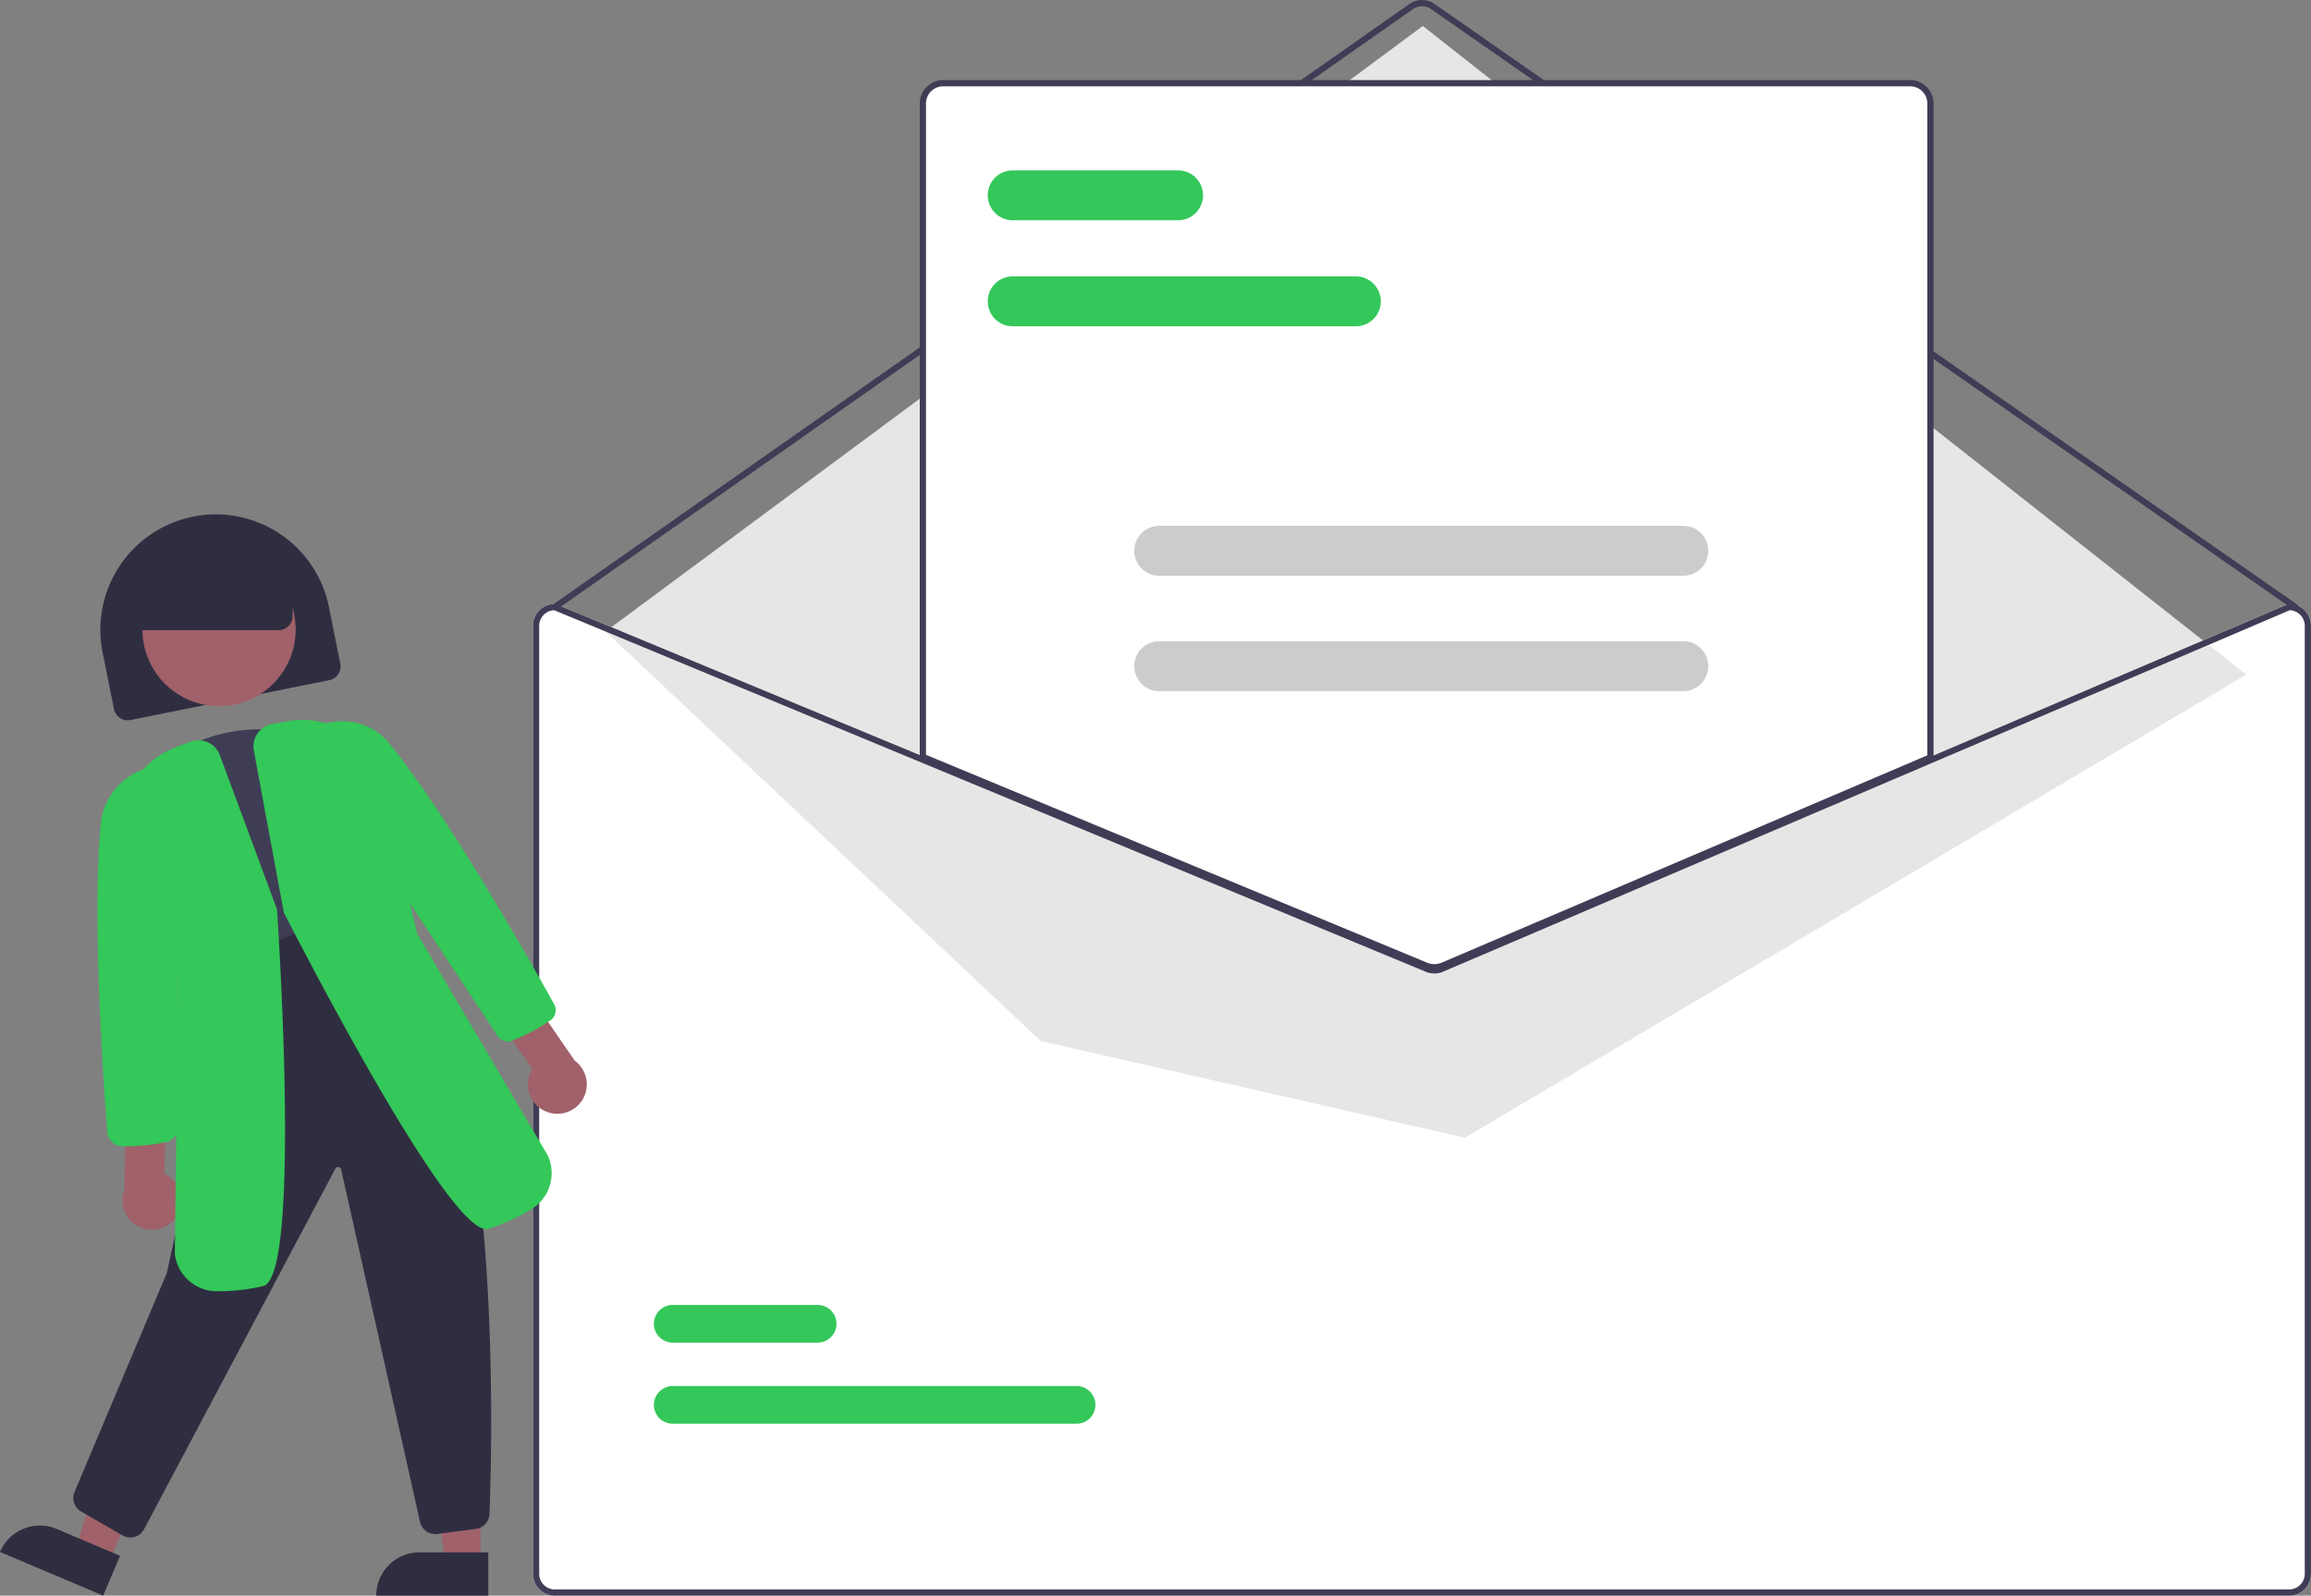<svg xmlns="http://www.w3.org/2000/svg" data-name="Layer 1" width="740.857" height="511.675" viewBox="0 0 740.857 511.675" xmlns:xlink="http://www.w3.org/1999/xlink"><rect x="0" y="0" width="740.857" height="511.675" fill="#808080" stroke="none"/><path d="M963.428,387.837h-.2l-114.8,49.02-157.07,67.07a5.066,5.066,0,0,1-3.88.02l-162.05-67.23-117.62-48.8-.18-.08h-.2a7.008,7.008,0,0,0-7,7v304a7.008,7.008,0,0,0,7,7h556a7.008,7.008,0,0,0,7-7v-304A7.008,7.008,0,0,0,963.428,387.837Z" transform="translate(-229.572 -194.163)" fill="#fff"/><path d="M965.428,389.837a.997.997,0,0,1-.571-.179L688.298,197.055a5.015,5.015,0,0,0-5.729.01L408.003,389.656a1,1,0,0,1-1.149-1.638l274.567-192.592a7.022,7.022,0,0,1,8.02-.013l276.559,192.603a1,1,0,0,1-.572,1.821Z" transform="translate(-229.572 -194.163)" fill="#3f3d56"/><polygon points="194.121 202.502 456.132 8.319 720.132 216.319 469.632 364.819 333.632 333.819 194.121 202.502" fill="#e6e6e6"/><path d="M574.684,650.704H445.244a6.047,6.047,0,1,1,0-12.095H574.684a6.047,6.047,0,1,1,0,12.095Z" transform="translate(-229.572 -194.163)" fill="#34c759"/><path d="M491.684,624.704H445.244a6.047,6.047,0,1,1,0-12.095h46.44a6.047,6.047,0,1,1,0,12.095Z" transform="translate(-229.572 -194.163)" fill="#34c759"/><path d="M689.389,504.822a7.564,7.564,0,0,1-2.869-.562L524.929,437.211v-209.874a7.008,7.008,0,0,1,7-7h310a7.008,7.008,0,0,1,7,7v210.02l-.304.13L692.345,504.227A7.616,7.616,0,0,1,689.389,504.822Z" transform="translate(-229.572 -194.163)" fill="#fff"/><path d="M689.389,505.322a8.072,8.072,0,0,1-3.06-.599L524.429,437.545v-210.208a7.509,7.509,0,0,1,7.5-7.5h310a7.509,7.509,0,0,1,7.5,7.5V437.688l-156.888,66.999A8.11,8.11,0,0,1,689.389,505.322Zm-162.96-69.112,160.663,66.665a6.118,6.118,0,0,0,4.668-.028L847.429,436.367V227.337a5.507,5.507,0,0,0-5.5-5.5h-310a5.507,5.507,0,0,0-5.5,5.5Z" transform="translate(-229.572 -194.163)" fill="#3f3d56"/><path d="M963.428,387.837h-.2l-114.8,49.02-157.07,67.07a5.066,5.066,0,0,1-3.88.02l-162.05-67.23-117.62-48.8-.18-.08h-.2a7.008,7.008,0,0,0-7,7v304a7.008,7.008,0,0,0,7,7h556a7.008,7.008,0,0,0,7-7v-304A7.008,7.008,0,0,0,963.428,387.837Zm5,311a5.002,5.002,0,0,1-5,5h-556a5.002,5.002,0,0,1-5-5v-304a5.011,5.011,0,0,1,4.81-5l118.19,49.04,161.28,66.92a7.121,7.121,0,0,0,5.44-.03l156.28-66.74,115.2-49.19a5.016,5.016,0,0,1,4.8,5Z" transform="translate(-229.572 -194.163)" fill="#3f3d56"/><path d="M664.232,298.789h-110a8,8,0,1,1,0-16h110a8,8,0,0,1,0,16Z" transform="translate(-229.572 -194.163)" fill="#34c759"/><path d="M607.232,264.789h-53a8,8,0,1,1,0-16h53a8,8,0,0,1,0,16Z" transform="translate(-229.572 -194.163)" fill="#34c759"/><path d="M769.2,378.789h-168a8,8,0,1,1,0-16h168a8,8,0,0,1,0,16Z" transform="translate(-229.572 -194.163)" fill="#ccc"/><path d="M769.2,415.789h-168a8,8,0,1,1,0-16h168a8,8,0,0,1,0,16Z" transform="translate(-229.572 -194.163)" fill="#ccc"/><path d="M270.52,425.141a4.508,4.508,0,0,1-4.411-3.616L262.47,403.386a37,37,0,0,1,72.556-14.552l3.638,18.139a4.505,4.505,0,0,1-3.526,5.297L271.406,425.053A4.513,4.513,0,0,1,270.52,425.141Z" transform="translate(-229.572 -194.163)" fill="#2f2e41"/><polygon points="154.088 501.059 142.656 501.058 137.22 456.962 154.092 456.963 154.088 501.059" fill="#a0616a"/><path d="M134.49,497.791h22.048a0,0,0,0,1,0,0v13.882a0,0,0,0,1,0,0H120.608a0,0,0,0,1,0,0v0A13.882,13.882,0,0,1,134.49,497.791Z" fill="#2f2e41"/><polygon points="34.969 500.944 24.442 496.486 36.63 453.76 52.166 460.341 34.969 500.944" fill="#a0616a"/><path d="M244.738,685.499h22.048a0,0,0,0,1,0,0V699.381a0,0,0,0,1,0,0H230.856a0,0,0,0,1,0,0v0A13.882,13.882,0,0,1,244.738,685.499Z" transform="translate(60.184 -236.372) rotate(22.955)" fill="#2f2e41"/><circle cx="70.224" cy="201.872" r="24.561" fill="#a0616a"/><path d="M300.958,507.766l-.252-.818c-6.693-21.754-13.61-44.24-20.538-65.625l-.188-.577.426-.433c10.753-10.938,30.897-15.302,46.859-10.146,16.064,5.186,27.134,19.731,25.75,33.834a36.131,36.131,0,0,0,6.428,23.893l.641.93-1.002.523A181.87,181.87,0,0,1,301.806,507.643Z" transform="translate(-229.572 -194.163)" fill="#3f3d56"/><path d="M271.336,687.183a4.987,4.987,0,0,1-2.493-.673l-13.267-7.662a4.973,4.973,0,0,1-2.03-6.446l29.481-69.952,22.531-102.024,41.061-14.931.373.172c44.022,20.222,40.619,165.165,39.489,194.016a5.005,5.005,0,0,1-4.558,4.776l-12.347,1.613a5.046,5.046,0,0,1-5.409-4.137l-25.207-112.654a1.001,1.001,0,0,0-.823-.868.977.977,0,0,0-1.042.492L275.708,684.62a4.98,4.98,0,0,1-3.05,2.385A5.042,5.042,0,0,1,271.336,687.183Z" transform="translate(-229.572 -194.163)" fill="#2f2e41"/><path d="M286.083,584.377a9.377,9.377,0,0,0-3.87-13.848l.671-21.417L269.968,545.529l-.523,30.259a9.428,9.428,0,0,0,16.638,8.589Z" transform="translate(-229.572 -194.163)" fill="#a0616a"/><path d="M269.636,561.738l-.758-.004a4.97,4.97,0,0,1-4.923-4.606c-1.239-15.951-5.043-70.286-1.979-99.745a20.764,20.764,0,0,1,24.185-17.409l.789.174-.006.808c-.281,38.758-.263,77.29-.245,114.554a4.999,4.999,0,0,1-3.905,4.89A64.509,64.509,0,0,1,269.636,561.738Z" transform="translate(-229.572 -194.163)" fill="#34c759"/><path d="M299.038,608.221a13.582,13.582,0,0,1-13.423-11.932l1.088-89.451-17.779-44.97a26.405,26.405,0,0,1,16.985-28.063l4.753-1.783a7.286,7.286,0,0,1,9.39,4.291L318.384,485.811l.005.072c1.271,19.7,7.009,117.749-4.431,120.674a63.118,63.118,0,0,1-14.79,1.663Z" transform="translate(-229.572 -194.163)" fill="#34c759"/><path d="M404.655,550.605a9.377,9.377,0,0,1-4.41-13.685l-12.374-17.494,8.797-10.113,17.128,24.95a9.428,9.428,0,0,1-9.14,16.342Z" transform="translate(-229.572 -194.163)" fill="#a0616a"/><path d="M392.298,528.123a4.037,4.037,0,0,1-3.246-1.808l-.065-.098c-20.475-30.99-41.647-63.035-63.105-94.98l-.231-.344.295-.291a19.098,19.098,0,0,1,14.084-5.108,18.82,18.82,0,0,1,13.907,6.523c18.751,22.815,45.513,70.169,53.269,84.14a3.962,3.962,0,0,1-1.234,5.231,63.421,63.421,0,0,1-12.165,6.472A3.826,3.826,0,0,1,392.298,528.123Z" transform="translate(-229.572 -194.163)" fill="#34c759"/><path d="M385.424,588.285c-12.264.008-56.144-84.482-64.815-101.42l-.075-.205-9.593-51.828a7.284,7.284,0,0,1,5.867-8.494l4.996-.903a26.405,26.405,0,0,1,28.96,15.407l12.535,52.688,41.913,71.212a13.591,13.591,0,0,1-5.477,17.292,63.076,63.076,0,0,1-13.556,6.146,2.671,2.671,0,0,1-.755.105Z" transform="translate(-229.572 -194.163)" fill="#34c759"/><path d="M318.871,396.247h-49.5v-6a25.028,25.028,0,0,1,25-25h4a25.028,25.028,0,0,1,25,25v1.5A4.505,4.505,0,0,1,318.871,396.247Z" transform="translate(-229.572 -194.163)" fill="#2f2e41"/></svg>